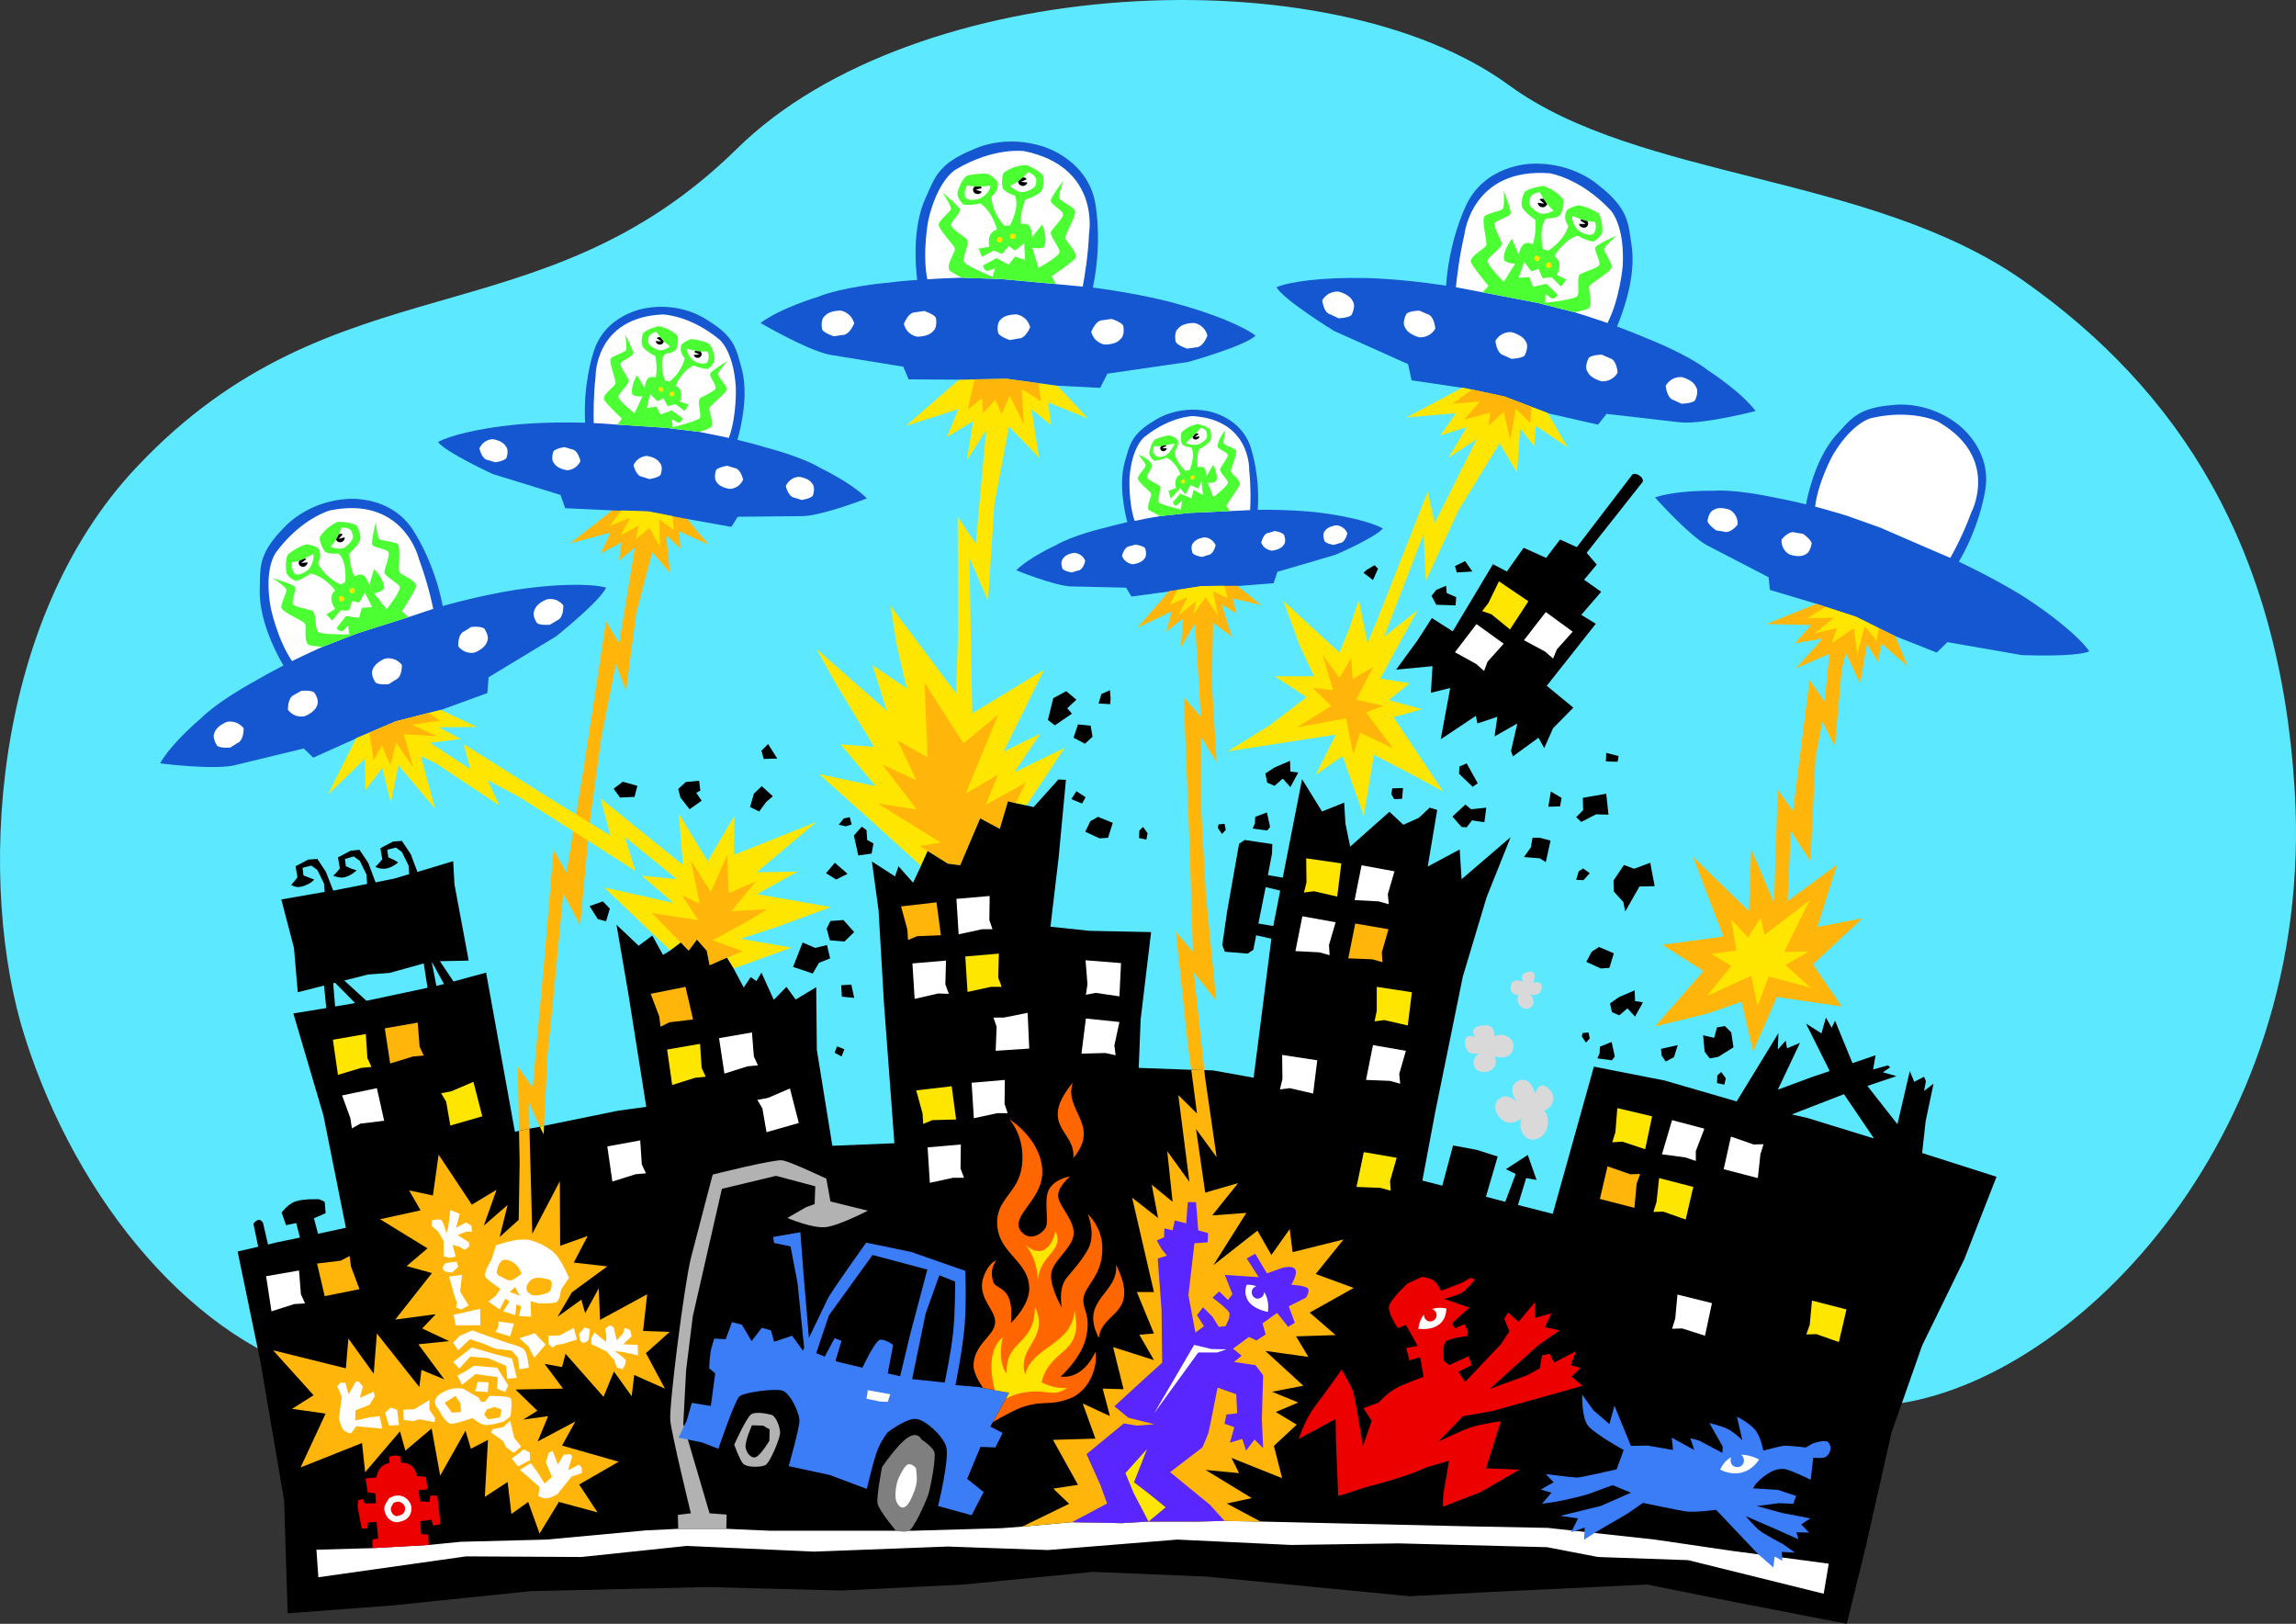 <svg xmlns="http://www.w3.org/2000/svg" width="725.395" height="512.935"><rect width="100%" height="100%" fill="#333333" stroke="none"/><path fill="#5ce9ff" d="M232.874 46.935c-62.329 61.317-126.887 34.149-189.5 100.399-46.582 49.117-50.63 132.926-35.5 180.3 16.515 51.899 53.742 96.942 96.597 107.5 84.418 20.852 320.54 22.317 490.403 8.801 57.93-4.652 137.007-83.23 130.097-194.5-4.754-77.027-36.683-126.242-85.597-160.703-48.079-33.851-121.54-31.765-162.602-61.797-56.578-41.359-187.59-35.39-243.898 20"/><path fill="#ffb50a" d="m204.874 161.533 12.097 2.3 6.903 8.2-9.301-4.2.398 5.4-4.5-4.098 1.203 11.8-5.601-6.5-5 18.899-3.301 24.898-3.2-8.398-4.6 23.3-3.5 25.399-3.2 33.8-5.3-10.1-3.098 32.402-1.903 18.597-1.097 22.403-1.301.3-3.5-7.601.199 8.199-3.3.7-.4-20.4 4.7 6.802 3.602-39.5 3-35.7 4.097 7.2 5.301-32.2 7.2-47.3 4.1 7.199 5-30.301-5 4 .802-5.7-6.602 3.5 3.102-6.6-12.801 3.402 8.101-6.301 5.297-4.2 11.403.399"/><path fill="#ffe600" d="m317.971 119.635 16.102 2.199 9.601 10.3-12.5-5 .899 7.2-6.2-5.102 2.399 15.301-9.5-9.8-4.598 24.402-2 30.699-5.902-13.602.902 49.102 22.7-13.801-12.801 25.902 11.601-5.703-8.203 12.203 15.903-7.703-12.102 18.203-3.398-.703-2.403-.597-2.597 8.699-6.2-3.301-6.3 14.8-3.903-.5-6.398-4-2.102 4.7-16.097-14.598-16.102-14.402 17.902 3.8-11.101-13.198 10.601.8-11.402-18.8-6.898-12.2 22.3 19.598-4.5-14.398 10.797 7.3-3.199-13.902-1.898-12.098 20.699 27.598.601-18.5-.101-37.3 5.699 8.5 3.3-35.9-6.1 9.602 2-12.402-8.298 5 3.598-8.8-16.598 5.3 16.797-14.598 15-.3"/><path fill="#1457d1" d="M289.772 88.435c-.535-4.613-1.547-16.863 2.7-26 2.874-6.297 3.898-10.785 15.202-15.3 0 0 9.797-4.98 22.297-.7 0 0 14.63 4.348 16.301 19.297 0 0 1.922 11.375-1 25.102 14.93 1.96 24.602 4.601 24.602 4.601 13.722 3.578 23.382 7.914 26.8 10.598-3.554 3.379-21.3 8.3-21.3 8.3l-25.5 3.7-2.301 4.5-13.5-.7-16.102-2.198-15 .3-15.898-.101-1.7-4-23.402-3.801c-7.226-1.559-21.699-10-21.699-10 6.36-4.758 18-8.2 18-8.2 7.781-3.175 21-4.398 21-4.398 3.402-.437 7.016-.785 10.5-1"/><path fill="#fff" d="m342.073 90.533-8.5-.8-17.399-1.598-12.3-.403c-3.012.078-6.832.211-10.903.5-1.652-8.414.301-18.597.301-18.597 2.977-13.012 8.7-16.102 8.7-16.102 12.081-7.152 21.6-5.8 21.6-5.8 24.231 4.972 20.5 26 20.5 26-.284 6.937-1.366 13.433-2 16.8"/><path fill="#4bff33" d="m333.573 89.732-1.301-2.5s7.41-4.93 7.602-5.898c.359-2.16-3.391-5.188-3.301-6.301.047-1.258 3.398-6.742 3.101-8.3-.191-1.29-4.683-3.22-5-4.098-.328-1.012 1.297-5.602 1.297-5.602s-3.832 4.988-4 6.3c-.18 1.048 3.703 3.157 3.903 4.302.187 1.343-3.844 4.902-3.903 5.8-.074 1.477 2.797 4.786 2.801 6.098.086 1.395-6.7 5.102-6.7 5.102l-1.898-6.403c2.82.61 3.7-.297 3.7-.297 1.273-2.722-.602-7-.602-7l-3.398 4.2c.132-1.875-.149-3.356-.903-4-.844-.7-2.5-.403-2.5-.403-.148-3.636 1.403-7.597 1.403-7.597 2.062-.715 3.656-1.5 4.8-2.403 1.551-1.52.899-5.199.899-5.199-1.363-1.844-5.2-3.398-5.2-3.398-4.636.117-7.3 2.5-7.3 2.5-.903 2.316-.301 4.699-.301 4.699.402 1.398 3.902 2.5 3.902 2.5 1.618 3.668-1.601 9.398-1.601 9.398l-1.801.102c-4.324-5.047-4-9.301-4-9.301s2.2-1.387 2-4.098c-.105-1.27-3.098-3-3.098-3-3.207-.379-6.703.598-6.703.598-1.875 1.145-3 5.402-3 5.402.028 2.028 1.903 3.7 1.903 3.7 2.789.355 5.3-.403 5.3-.403 4.086 2.781 5.297 8.301 5.297 8.301-3.527.934-2.398 5.402-2.398 5.402l-3.399.598 1.098 2.602 3.7-2 2.6 1.097 2.102-2.5 2 1.403 2.899-2.301.3 5.3-3.199-1.101-2 2.602-3.8-2.102-4.301 2.3c.082 1.466 1.398 1.802 1.398 1.802l2.403-.903-.801 2.703c-2.168-.898-8.91-3.793-9.102-4.902-.332-1.332 1.66-5.152 1.203-6.598-.25-.84-5.043-3.468-5.203-4.8-.07-1.172 3.203-4.036 2.801-5-.512-1.262-5.5-5.301-5.5-5.301s2.742 4.11 2.7 5.101c-.13.985-4.036 3.797-3.9 5.098.079 1.574 4.684 6.223 5.102 7.402.29 1.106-2.629 4.832-1.8 6.797.246.461 2.093 1.516 4 2.5l12.3.403 17.399 1.597"/><path fill="#ffe600" d="M320.772 74.033c-.328-.305-1.398-.098-1.398-.098-.422.285-.2 1.098-.2 1.098.34.754 1.2.402 1.2.402.964-.523.398-1.402.398-1.402m-5.199.801c-.496.09-.7 1.101-.7 1.101 0 .442.899.7.899.7.863-.012.902-.903.902-.903-.054-1.008-1.101-.898-1.101-.898"/><path fill="#fff" d="M266.073 105.834c2.363.09 3.8-3.7 3.8-3.7-1.023-3.574-4.199-4-4.199-4s-3.554-.18-5.101 1.7c-1.547 1.222-.801 4.3-.801 4.3.672 1.157 3.7 2.098 3.7 2.098l2.6-.398m111.7 3.898c2.348.086 3.7-3.699 3.7-3.699-.938-3.578-4.098-4-4.098-4s-3.57-.18-5.102 1.7c-1.566 1.218-.8 4.3-.8 4.3.655 1.156 3.6 2.102 3.6 2.102l2.7-.403m-29.301-8.597c-2.316-.098-3.699 3.699-3.699 3.699.969 3.566 4.2 4 4.2 4s3.5.168 5-1.7c1.593-1.23.902-4.3.902-4.3-.727-1.164-3.7-2.102-3.7-2.102l-2.703.403m-26.797 5.8c2.36.157 3.797-3.601 3.797-3.601-1.023-3.606-4.199-4-4.199-4s-3.555-.207-5.098 1.601c-1.55 1.29-.8 4.297-.8 4.297.668 1.227 3.699 2.203 3.699 2.203l2.601-.5m-32.402-8.3c-2.34-.11-3.7 3.699-3.7 3.699.946 3.554 4.102 4 4.102 4s3.575.156 5.098-1.7c1.574-1.246.902-4.3.902-4.3-.746-1.18-3.703-2.102-3.703-2.102l-2.699.403m20.602-39.7 3-.3c.03.14.043.242 0 .3-.051.95-1.317 2.786-3.102 3.7 0 0-2.785 1.12-4.5 0-.645-.477-.566-1.813-.3-2.903 0 0 .116-.574.6-1.199l2.4.402h1.902m15-4.601c.898.355 2.136 1.062 2.5 2.199 0 0 .144 2.102-.602 2.602 0 0-1.246 1.171-3.8 1.597 0 0-2.028-.113-3.798-2l2.5-1.398 1.5-1.301 1.7-1.7"/><path d="M307.471 59.635a1.3 1.3 0 0 0 1 1.597c.746.223 1.469-.12 1.703-.699l-1.902-.598 1.902-.5a1.12 1.12 0 0 0-.3-.5h-1.903a1.3 1.3 0 0 0-.5.7m14.203-2.301c.008.687.586 1.316 1.399 1.398.691.04 1.344-.414 1.5-1.097l-2-.2 1.8-.8c-.246-.372-.628-.598-1.199-.602l-1.5 1.3"/><path fill="#1457d1" d="M570.573 159.334c.844-4.2 3.469-15.32 9.8-22.2 4.399-4.722 6.59-8.398 17.899-9.199 0 0 10.078-1.527 19.902 5.797 0 0 11.688 8.106 8.899 21.801 0 0-1.594 10.613-8.2 21.902 12.72 6.036 20.598 11.098 20.598 11.098 11.024 7.156 18.317 13.77 20.602 17.2-4.145 1.894-21.301 1.202-21.301 1.202l-23.5-4.101-3.398 3.3-13.102-5.199-12.398-6.101-12.5-4.102-14.7-4.398-.402-4-19.5-10.102c-6.012-3.449-16.398-15.097-16.398-15.097 7.003-2.352 18.3-2.102 18.3-2.102 7.782-.52 19.797 2.2 19.797 2.2a174.88 174.88 0 0 1 9.602 2.1"/><path fill="#fff" d="m616.174 176.232-7.203-3.097-15-6.5-10.699-3.801a329.241 329.241 0 0 0-9.8-2.801c.937-7.84 5.6-16.3 5.6-16.3 6.356-10.634 12.302-11.7 12.302-11.7 12.742-2.871 20.8 1.102 20.8 1.102 19.97 11.32 10.598 28.8 10.598 28.8-2.21 6.094-5.035 11.528-6.598 14.297m-71.5-8.297c2 .758 4.297-2.203 4.297-2.203.188-3.43-2.5-4.699-2.5-4.699s-3.094-1.195-5 0c-1.719.656-2 3.602-2 3.602.32 1.203 2.703 2.898 2.703 2.898l2.5.402m22.5.297c-2.015-.761-4.3 2.203-4.3 2.203-.2 3.426 2.5 4.7 2.5 4.7s3.082 1.195 5 0c1.707-.657 2-3.602 2-3.602-.329-1.207-2.7-2.898-2.7-2.898l-2.5-.403"/><path fill="#1457d1" d="M510.874 103.135c1.78-4.23 6.128-15.727 4.597-25.7-1.062-6.824-.808-11.418-10.398-18.902 0 0-8.086-7.457-21.301-6.8 0 0-15.238.163-21 14.1 0 0-4.945 10.372-5.898 24.4-14.918-2.259-25-2.4-25-2.4-14.122-.327-24.602 1.18-28.602 2.9 2.457 4.148 18.2 13.8 18.2 13.8l23.402 10.5 1.097 5.102 16.203 2.398 13.2 2.8 13.597 5.2 15.903 3.602 2.699-3.403 23.5 2.703c7.402.586 23.601-3.601 23.601-3.601-4.765-6.266-15-12.801-15-12.801-6.617-5.176-19-10-19-10-3.132-1.348-6.515-2.676-9.8-3.898"/><path fill="#fff" d="m459.971 90.732 8.403 1.602 17.199 3.3 11.898 3c2.91.899 6.543 2.079 10.403 3.399 3.882-7.555 4.8-17.898 4.8-17.898.735-13.305-3.902-17.801-3.902-17.801-9.66-10.254-19.2-11.602-19.2-11.602-24.652-1.87-26.898 19.301-26.898 19.301-1.597 6.813-2.347 13.352-2.703 16.7"/><path fill="#4bff33" d="m468.374 92.334 1.898-2s-5.695-6.79-5.598-7.801c.235-2.148 4.672-4.023 4.899-5.098.297-1.242-1.414-7.441-.7-8.902.54-1.137 5.387-1.754 5.899-2.598.629-.793.3-5.703.3-5.703s2.345 5.899 2.2 7.203c-.172 1.059-4.488 2.016-5 3.098-.547 1.203 2.352 5.734 2.2 6.602-.376 1.449-4.048 3.84-4.5 5.097-.38 1.32 5.1 6.801 5.1 6.801l3.602-5.7c-2.87-.175-3.5-1.198-3.5-1.198-.441-3.055 2.5-6.7 2.5-6.7l2.098 5.098c.441-1.914 1.121-3.258 2-3.598 1.027-.511 2.5.2 2.5.2 1.184-3.426.8-7.7.8-7.7-1.804-1.214-3.116-2.406-4-3.601-1.046-1.88.602-5.2.602-5.2 1.813-1.43 5.899-1.902 5.899-1.902 4.457 1.422 6.398 4.403 6.398 4.403.196 2.52-1 4.699-1 4.699-.812 1.18-4.5 1.199-4.5 1.199-2.547 3.152-1 9.602-1 9.602l1.602.597c5.617-3.715 6.398-7.898 6.398-7.898s-1.656-1.934-.699-4.5c.437-1.176 3.8-2 3.8-2 3.177.508 6.302 2.398 6.302 2.398 1.453 1.625 1.398 6 1.398 6-.617 1.965-2.898 3.102-2.898 3.102-2.762-.469-4.903-1.899-4.903-1.899-4.762 1.559-7.398 6.5-7.398 6.5 3.086 1.895.8 5.899.8 5.899l3 1.5-1.699 2.199-3-3-2.8.402-1.301-3-2.301.797-2.2-3-1.8 5 3.402-.199 1.2 3.102 4.199-1 3.5 3.398c-.418 1.387-1.801 1.3-1.801 1.3l-2-1.5-.098 2.802c2.418-.23 9.7-1.157 10.2-2.2.675-1.156-.188-5.379.597-6.601.528-.778 5.86-1.985 6.301-3.2.469-1.128-1.89-4.78-1.2-5.601.802-1.07 6.7-3.598 6.7-3.598s-3.758 3.215-4 4.2c-.137.96 2.844 4.742 2.402 5.898-.558 1.547-6.265 4.746-7 5.8-.574.946 1.203 5.333-.203 7-.293.368-2.36.872-4.5 1.302l-11.898-3-17.2-3.301"/><path fill="#ffe600" d="M485.073 80.834c.36-.23 1.3.3 1.3.3.36.352-.101 1.098-.101 1.098-.512.606-1.2 0-1.2 0-.823-.738 0-1.398 0-1.398m4.802 2.101c.39.293.3 1.297.3 1.297-.113.45-1.101.403-1.101.403-.778-.204-.602-1.102-.602-1.102.363-.922 1.403-.598 1.403-.598"/><path fill="#fff" d="M528.874 126.435c-2.309-.562-2.602-4.601-2.602-4.601 1.922-3.153 5.102-2.7 5.102-2.7s3.457.825 4.398 3c1.18 1.653-.3 4.399-.3 4.399-1.048.934-4.2 1-4.2 1l-2.398-1.098m-108.5-27.101c-2.254-.485-2.602-4.5-2.602-4.5 1.977-3.176 5.2-2.7 5.2-2.7s3.413.801 4.402 3c1.132 1.633-.403 4.399-.403 4.399-.992.91-4.097 1-4.097 1l-2.5-1.2m30.597-.101c2.219.535 2.5 4.602 2.5 4.602-1.91 3.125-5.097 2.699-5.097 2.699s-3.45-.852-4.403-3c-1.168-1.684.403-4.398.403-4.398.957-.961 4.097-1 4.097-1l2.5 1.097m24.102 13c-2.281-.55-2.602-4.597-2.602-4.597 1.95-3.149 5.102-2.7 5.102-2.7s3.484.832 4.5 3c1.105 1.66-.399 4.399-.399 4.399-1.023.941-4.203 1-4.203 1l-2.398-1.102m33.5.903c2.246.53 2.5 4.597 2.5 4.597-1.883 3.125-5.102 2.703-5.102 2.703s-3.418-.855-4.398-3c-1.14-1.683.398-4.402.398-4.402.989-.96 4.102-1 4.102-1l2.5 1.102m-8.899-43.801-2.8-1.102a.37.37 0 0 0-.102.301c-.195.867.512 2.977 2 4.3 0 0 2.348 1.891 4.3 1.2.755-.191 1.048-1.5 1.102-2.598 0 0 .036-.605-.3-1.3l-2.403-.301-1.797-.5m-13.203-8.602c-.918.106-2.297.442-2.898 1.5 0 0-.781 1.914-.2 2.602 0 0 .872 1.469 3.2 2.601 0 0 1.992.43 4.199-.902l-2-2.098-1.098-1.601-1.203-2.102"/><path d="M501.772 70.635c.004.726-.64 1.316-1.398 1.3-.766-.035-1.364-.562-1.5-1.203h2.097l-1.699-1.097a.79.79 0 0 1 .402-.301l1.797.5c.207.199.305.476.301.8m-13-6.199a1.415 1.415 0 0 1-1.7 1c-.714-.12-1.21-.738-1.198-1.402l2 .3-1.5-1.3c.332-.23.761-.344 1.3-.2l1.098 1.602"/><path fill="#1457d1" d="M356.174 164.935c-.855-3.277-2.87-12.207-.703-19.402 1.485-4.926 1.774-8.34 9.602-12.898 0 0 6.754-4.63 16.398-2.801 0 0 11.258 1.726 14 12.601 0 0 2.64 8.168 1.903 18.598 11.222-.105 18.699.8 18.699.8 10.426 1.255 17.996 3.454 20.8 5.102-2.273 2.84-14.902 8.297-14.902 8.297l-18.398 5.403-1.2 3.597-11.5.903-11.199.097-10.3 1.602-11.903 1.601-1.699-2.8-17.598-.403c-5.53-.347-17.101-5.097-17.101-5.097 4.219-4.145 12.5-7.903 12.5-7.903 5.36-3.133 15-5.398 15-5.398 2.441-.68 5.074-1.309 7.601-1.899"/><path fill="#fff" d="m394.971 161.135-6.297.3-13 .598-9.101 1c-2.262.363-5.067.855-8.102 1.5-2.031-6.047-1.597-13.8-1.597-13.8.796-9.86 4.699-12.7 4.699-12.7 8.168-6.559 15.3-6.598 15.3-6.598 18.419 1.211 17.801 17.098 17.801 17.098.559 5.152.434 10.055.297 12.602m-54.398 19.097c1.699-.125 2.3-3.097 2.3-3.097-1.058-2.5-3.5-2.5-3.5-2.5s-2.585.253-3.5 1.8c-1.046 1.059-.199 3.2-.199 3.2.637.836 2.899 1.199 2.899 1.199l2-.602m82.801-8.699c1.68-.113 2.3-3.098 2.3-3.098-1.078-2.488-3.5-2.5-3.5-2.5s-2.605.266-3.601 1.797c-.965 1.074-.102 3.203-.102 3.203.621.844 2.903 1.2 2.903 1.2l2-.602m-22.602-3.199c-1.68.125-2.3 3.101-2.3 3.101 1.077 2.496 3.5 2.5 3.5 2.5s2.605-.254 3.6-1.8c.966-1.063.102-3.2.102-3.2-.62-.836-2.902-1.203-2.902-1.203l-2 .602m-19.098 7c1.727-.121 2.399-3.102 2.399-3.102-1.13-2.492-3.5-2.5-3.5-2.5s-2.656.262-3.602 1.801c-1.015 1.066-.199 3.2-.199 3.2.668.843 3 1.202 3 1.202l1.902-.601m-24.8-2.801c-1.727.203-2.403 3.102-2.403 3.102 1.133 2.578 3.5 2.597 3.5 2.597s2.66-.277 3.602-1.797c1.02-1.082.199-3.3.199-3.3-.664-.758-3-1.102-3-1.102l-1.898.5"/><path fill="#4bff33" d="m388.573 161.435-1.2-1.703s4.29-5.996 4.301-6.797c.168-1.535-2.773-3.234-2.8-4.101-.043-.871 2.015-5.281 1.699-6.399-.238-.882-3.645-1.691-3.899-2.3-.351-.672.5-4.2.5-4.2s-2.25 2.254-2.5 5.098c-.039.762 2.961 1.777 3.2 2.602.218.93-2.47 4.035-2.403 4.699.004 1.07 2.328 3.09 2.5 4.101.082.938-4.597 4.598-4.597 4.598l-1.801-4.5c2.062.098 2.699-.598 2.699-.598.68-2.214-1-5.101-1-5.101l-2.098 3.601c-.105-1.457-.414-2.488-1-2.8-.672-.454-1.8 0-1.8 0-.418-2.637.398-5.7.398-5.7 1.484-.797 2.59-1.574 3.402-2.402.98-1.281.2-3.8.2-3.8-1.075-1.216-4-1.798-4-1.798-3.344.653-5.102 2.7-5.102 2.7-.512 1.824.102 3.5.102 3.5.382.93 3 1.199 3 1.199 1.445 2.515-.5 7.101-.5 7.101l-1.301.297c-3.504-3.09-3.5-6.199-3.5-6.199s1.441-1.305 1.101-3.3c-.164-.848-2.5-1.7-2.5-1.7-2.324.137-4.8 1.3-4.8 1.3-1.286 1.075-1.801 4.302-1.801 4.302.156 1.468 1.601 2.398 1.601 2.398 2.09-.07 3.797-1 3.797-1 3.242 1.531 4.5 5.3 4.5 5.3-2.488 1.204-1.398 4.302-1.398 4.302l-2.399.898.7 2.5 3-3.3 1.699 2 1.5-3 2.5 1.1 1-2.398.5 4.5-3-1.703-.602 2.703-3.597-1.5-2.301 2.7c.164 1.078 1.101 1.097 1.101 1.097l1.797-1.597-.398 2.8c-1.703-.425-6.817-1.636-7.102-2.402-.265-.934.918-3.965.5-4.898-.258-.625-3.933-1.903-4.097-2.903-.18-.785 1.984-3.277 1.597-3.898-1.02-2.113-4.297-3.2-4.297-3.2s2.25 2.665 2.297 3.399c-.035.719-2.683 3.27-2.5 4.2.18 1.124 3.856 3.886 4.203 4.702.328.746-1.53 3.828-.8 5.098.113.164 1.613.832 3.597 2l9.102-1 13-.598"/><path fill="#fff" d="m377.772 136.935 1.5-1.8c.656.078 1.586.468 1.902 1.199 0 0 .453 1.785-.101 2.3 0 0-.77 1.036-2.602 1.801 0 0-2.336.422-3.797-.601l2.098-1.801 1-1.098m-10.898 4 1.398-.3 2.902-.5c-.02.035-1.191 2.464-2.402 3.398 0 0-1.836 1.227-3.2.7-.515-.247-1.34-1.044-1.3-1.9 0 0 .05-.87.402-1.398h2.2"/><path d="m377.772 136.935-1 1.098a.944.944 0 0 0 1.102.8c.57-.054 1-.48 1.097-1l-1.5.2 1.203-.898c-.21-.204-.511-.305-.902-.2m-9.5 3.7-1.398.3c-.141.11-.243.305-.301.5-.055.57.351 1.032.898 1.098.57-.027 1.067-.387 1.203-.898l-1.5-.102 1.399-.7c-.09-.066-.203-.163-.301-.198"/><path fill="#ffe600" d="M373.573 151.435s.765-.164.898.598c0 0 .012.61-.597.7 0 0-.692-.036-.7-.4 0 0 .055-.714.399-.898m3.699-1.203s.516.555-.098 1.102c0 0-.652.328-1-.102 0 0-.175-.633.098-.898 0 0 .781-.285 1-.102"/><path fill="#1457d1" d="M89.573 210.232c-2.281-3.847-7.824-14.386-7.5-24.097.18-6.743-.61-11.13 7.699-19.5 0 0 6.906-8.075 19.7-9 0 0 14.66-1.645 21.8 11.097 0 0 6.031 9.367 8.602 22.703 14.078-3.894 23.699-5.203 23.699-5.203 13.586-1.996 23.84-1.781 27.898-.597-1.879 4.27-15.797 15.398-15.797 15.398l-21.3 12.902-.403 5-14.797 5.399-14.101 3.601-12.5 5.297-13.602 6.102-3-2.899-22.297 5.399c-7.039 1.351-23.101-.7-23.101-.7 3.832-6.648 12.898-14.199 12.898-14.199 5.742-5.691 17.102-11.8 17.102-11.8a176.123 176.123 0 0 1 9-4.903"/><path fill="#fff" d="m136.874 192.334-7.801 2.601-16.102 5.098-11.097 4.3a304.46 304.46 0 0 0-9.602 4.5c-4.64-6.812-6.7-16.698-6.7-16.698-2.335-12.653 1.602-17.602 1.602-17.602 8.055-10.914 17.098-13.3 17.098-13.3 23.441-4.743 28.102 15.402 28.102 15.402 2.351 6.304 3.851 12.503 4.5 15.699"/><path fill="#4bff33" d="m129.073 194.935-2.102-1.8s4.711-7.188 4.5-8.2c-.48-1.984-4.969-3.265-5.297-4.3-.453-1.13.461-7.29-.402-8.602-.648-1.039-5.387-1.059-6-1.8-.676-.7-1-5.4-1-5.4s-1.496 5.888-1.2 7.2c.29.922 4.552 1.332 5.102 2.3.739 1.106-1.507 5.805-1.203 6.602.473 1.368 4.285 3.23 4.801 4.399.59 1.215-4.098 7.101-4.098 7.101l-4-5c2.672-.53 3.2-1.601 3.2-1.601.02-2.98-3.2-6.102-3.2-6.102l-1.5 5.102c-.605-1.778-1.418-2.988-2.3-3.301-1.047-.281-2.403.602-2.403.602-1.523-3.18-1.597-7.301-1.597-7.301 1.527-1.41 2.648-2.715 3.3-4 .836-1.895-1.101-4.899-1.101-4.899-1.953-1.156-5.899-1.101-5.899-1.101-4.152 1.867-5.703 5-5.703 5 .149 2.406 1.602 4.3 1.602 4.3.875 1.098 4.398.7 4.398.7 2.848 2.715 2.102 9.101 2.102 9.101l-1.5.7c-5.785-2.856-7.102-6.801-7.102-6.801s1.43-2.035.203-4.399c-.554-1.07-3.902-1.5-3.902-1.5-2.977.895-5.7 3.098-5.7 3.098-1.26 1.719-.6 5.902-.6 5.902.738 1.832 3 2.598 3 2.598 2.663-.719 4.6-2.398 4.6-2.398 4.712.988 7.802 5.398 7.802 5.398-2.707 2.215 0 5.8 0 5.8l-2.801 1.802 1.898 1.898 2.602-3.2h2.699l1-3 2.2.5 1.8-3.1 2.3 4.5-3.3.3-.8 3.102-4.2-.5-2.898 3.699c.57 1.265 1.898 1 1.898 1l1.7-1.7.402 2.801c-2.293-.02-9.399-.05-10-.902-.793-1.125-.461-5.285-1.403-6.398-.554-.657-5.824-1.184-6.398-2.301-.578-1.031 1.254-4.82.5-5.5-.903-.961-6.899-2.7-6.899-2.7s4.02 2.653 4.297 3.598c.317.88-2.101 4.867-1.5 5.903.684 1.445 6.547 3.847 7.301 4.8.742.813-.445 5.243 1.102 6.7.328.296 2.37.539 4.5.699l11.097-4.301 16.102-5.098"/><path fill="#ffe600" d="M111.674 185.732c-.386-.152-1.203.5-1.203.5-.328.348.203 1 .203 1 .563.535 1.2-.097 1.2-.097.656-.836-.2-1.403-.2-1.403m-4.402 2.703c-.316.239-.2 1.2-.2 1.2.25.414 1.2.3 1.2.3.715-.336.402-1.101.402-1.101-.418-.922-1.402-.399-1.402-.399"/><path fill="#fff" d="M74.971 234.732c2.149-.785 2-4.699 2-4.699-2.27-2.805-5.297-2-5.297-2s-3.203 1.203-3.902 3.402c-.887 1.735.902 4.2.902 4.2 1.078.773 4.098.5 4.098.5l2.2-1.403m101.101-38.797c2.078-.75 1.898-4.703 1.898-4.703-2.238-2.77-5.199-1.898-5.199-1.898s-3.266 1.14-3.898 3.398c-.954 1.672.8 4.102.8 4.102 1.114.808 4.098.5 4.098.5l2.3-1.399m-29.398 3.5c-2.12.766-1.902 4.7-1.902 4.7 2.195 2.789 5.2 2 5.2 2s3.226-1.223 3.902-3.403c.91-1.754-.903-4.199-.903-4.199-1.054-.793-4.097-.5-4.097-.5l-2.2 1.402m-21.703 15.297c2.153-.77 2-4.699 2-4.699-2.265-2.789-5.297-2-5.297-2s-3.199 1.219-3.902 3.402c-.883 1.75.902 4.2.902 4.2 1.082.789 4.098.5 4.098.5l2.2-1.403m-32.098 4.801c-2.067.824-1.903 4.7-1.903 4.7 2.254 2.847 5.301 2 5.301 2s3.18-1.165 3.902-3.4c.864-1.698-.902-4.1-.902-4.1-1.102-.837-4.098-.5-4.098-.5l-2.3 1.3m3.3-43.098 2.7-1.402c.027.066.078.156.097.2.278.89-.156 3.003-1.398 4.5 0 0-2.059 2.046-4 1.702-.766-.187-1.203-1.406-1.399-2.5 0 0-.093-.535.098-1.3l2.3-.5 1.602-.7m11.7-9.8c.953-.04 2.32.12 3.097 1 0 0 .906 1.812.403 2.597 0 0-.637 1.461-2.801 2.903 0 0-1.805.57-4.102-.403l1.703-2.297.899-1.703.8-2.097"/><path d="M94.374 177.935c.109.688.796 1.18 1.597 1.098.656-.148 1.172-.727 1.203-1.398l-2 .199 1.598-1.2c-.184-.085-.363-.183-.598-.199l-1.601.7c-.153.199-.215.476-.2.8m11.801-7.5a1.38 1.38 0 0 0 1.7.797c.71-.242 1.117-.89 1-1.5l-1.903.5 1.301-1.398c-.316-.219-.742-.274-1.2-.102l-.898 1.703"/><path fill="#1457d1" d="M232.971 138.935c1.113-3.836 3.656-14.257 1.301-22.703-1.684-5.824-1.953-9.832-11.098-15.297 0 0-7.757-5.59-19.101-3.601 0 0-13.223 1.75-16.7 14.398 0 0-3.21 9.547-2.5 21.801-13.203-.371-21.902.602-21.902.602-12.32 1.195-21.238 3.617-24.597 5.5 2.648 3.363 17.3 10.097 17.3 10.097l21.399 6.602 1.5 4.199 15 .7 11.398.402 12.102 2.3 14 2.5 2-3.203 20.699-.199c6.422-.273 20.102-5.598 20.102-5.598-4.887-4.941-14.5-9.5-14.5-9.5-6.235-3.789-17.5-6.601-17.5-6.601-2.836-.883-5.907-1.676-8.903-2.399"/><path fill="#fff" d="m187.573 133.635 7.5.5 15.199 1 10.7 1.3c2.546.516 5.82 1.149 9.3 1.899 2.563-6.973 2.2-16 2.2-16-.727-11.633-5.2-15.102-5.2-15.102-9.484-7.781-17.898-7.898-17.898-7.898-21.547.969-21.2 19.601-21.2 19.601-.699 6.012-.652 11.758-.601 14.7"/><path fill="#4bff33" d="m195.073 134.135 1.398-1.903s-5.676-5.316-5.699-6.199c-.027-1.89 3.621-3.988 3.7-5 .128-1.05-2.016-6.234-1.598-7.598.386-1.023 4.527-2.074 4.898-2.8.441-.813-.3-5-.3-5s2.593 4.832 2.6 6c-.03.91-3.667 2.199-4 3.199-.34 1.094 2.65 4.707 2.602 5.5-.16 1.27-3.086 3.73-3.3 4.898-.235 1.156 5.097 5.301 5.097 5.301l2.5-5.3c-2.488.152-3.199-.7-3.199-.7-.652-2.566 1.5-6 1.5-6l2.402 4.102c.145-1.653.586-2.887 1.297-3.301.852-.528 2.203-.102 2.203-.102.66-3.058-.101-6.699-.101-6.699-1.719-.879-2.98-1.773-3.801-2.7-1.176-1.53-.098-4.6-.098-4.6 1.41-1.41 4.899-2.2 4.899-2.2 4.015.703 6 3.102 6 3.102.449 2.136-.399 4.097-.399 4.097-.531 1.16-3.703 1.602-3.703 1.602-1.89 2.972.102 8.398.102 8.398l1.5.301c4.457-3.777 4.699-7.5 4.699-7.5s-1.652-1.48-1.098-3.8c.254-1.071 3.098-2.098 3.098-2.098 2.785.054 5.7 1.398 5.7 1.398 1.429 1.215 1.8 5 1.8 5-.277 1.781-2.098 3-2.098 3-2.48-.105-4.5-1.098-4.5-1.098-3.945 1.836-5.703 6.399-5.703 6.399 2.875 1.312 1.301 5 1.301 5l2.8 1-1.3 2-2.898-2.2-2.403.7-1.398-2.5-1.899.898-2.3-2.297-1 4.5 3-.5 1.3 2.5 3.598-1.3 3.402 2.5c-.258 1.316-1.402 1.398-1.402 1.398l-2-1.098.3 2.5c2.028-.52 8.235-2.097 8.602-3 .418-1.129-.781-4.691-.203-5.902.344-.664 4.836-2.273 5.102-3.398.273-1.004-2.157-3.914-1.7-4.7.633-1.011 5.5-3.902 5.5-3.902s-2.94 3.258-3 4.102c-.062.882 2.926 3.84 2.7 4.898-.356 1.39-4.957 4.766-5.399 5.8-.48.84 1.528 4.45.5 6-.23.391-1.965 1.048-3.703 1.602l-10.699-1.3-15.2-1"/><path fill="#ffe600" d="M208.272 122.334c.281-.188 1.102.199 1.102.199.398.238.097 1 .097 1-.402.512-1.097.102-1.097.102-.754-.59-.102-1.301-.102-1.301m4.402 1.398c.34.176.399 1 .399 1-.078.453-.899.5-.899.5-.734-.074-.703-.797-.703-.797.242-.91 1.203-.703 1.203-.703"/><path fill="#fff" d="M251.073 157.232c-2.067-.258-2.801-3.699-2.801-3.699 1.379-2.96 4.2-2.898 4.2-2.898s3.07.336 4.1 2.097c1.216 1.332.2 3.903.2 3.903-.785.882-3.5 1.3-3.5 1.3l-2.2-.703m-96.898-11.898c-1.996-.219-2.703-3.7-2.703-3.7 1.352-2.917 4.203-2.902 4.203-2.902s3.035.383 4.098 2.203c1.184 1.27.2 3.797.2 3.797-.813.93-3.5 1.301-3.5 1.301l-2.298-.7m26.5-3.398c1.985.243 2.7 3.7 2.7 3.7-1.36 2.945-4.2 2.898-4.2 2.898s-3.047-.352-4.101-2.2c-1.192-1.245-.2-3.8-.2-3.8.81-.902 3.5-1.3 3.5-1.3l2.301.702m22.297 8.7c-2.058-.227-2.797-3.7-2.797-3.7 1.38-2.93 4.2-2.902 4.2-2.902s3.066.371 4.097 2.2c1.215 1.26.203 3.8.203 3.8-.785.918-3.5 1.3-3.5 1.3l-2.203-.698m29.102-2.801c1.992.246 2.699 3.699 2.699 3.699-1.352 2.945-4.2 2.902-4.2 2.902s-3.038-.355-4.1-2.101c-1.184-1.344-.2-3.899-.2-3.899.816-.902 3.5-1.3 3.5-1.3l2.3.699m-12.3-37-2.598-.602a.211.211 0 0 0-.101.203c-.063.82.777 2.575 2.199 3.598 0 0 2.242 1.352 3.902.602.59-.305.707-1.465.7-2.5 0 0-.098-.45-.403-1.102h-2.097l-1.602-.2m-12.398-5.999c-.825.18-1.985.62-2.403 1.601 0 0-.465 1.739.102 2.297 0 0 .922 1.156 3.101 1.903 0 0 1.735.148 3.5-1.2l-2-1.601-1.101-1.301-1.2-1.7"/><path d="M221.674 111.732a1.208 1.208 0 0 1-1.101 1.301c-.668.066-1.242-.328-1.399-.898l1.797-.2-1.597-.703c.058-.183.191-.308.398-.398l1.602.199c.125.227.238.457.3.7m-12-3.899c-.05.61-.636 1.07-1.3 1-.649-.028-1.145-.508-1.2-1.102l1.797.102-1.5-1a1.29 1.29 0 0 1 1.102-.301l1.101 1.3"/><path fill="#ffe600" d="m212.471 163.033-7.597-1.5-8.602-.3-3.7 4.902 6.602-2.602-3.101 5.602 5.699-3.102-.898 4.3 4.3-3.6 3.297 6-.097-8.598 4.5 3.3-.403-4.402"/><path fill="#ffb50a" d="m573.573 239.435-1.602 32.598-6.199-9.5-1 22.102 15.602-11.5-6.2 19.699 14.297-2.801-15.699 14.602 9.102 13.3-20.5-3-7.5 17.2-3.7-15.7-10.601 3.7-16.7 4.097 15.301-17.5-13-8.297 19.297-2.601-9.597-25.2 17.699 17.2.699-19.602 7.2 16.903 1.202-35.7 4.797 6.797 5.203-41.398 4.797 6.699 1.5-15-10.597 4.602 8.398-9.403-8.7 1.5 5.102-5.797-14.101-.3 15.8-6.403 12.5 4.102 12.399 6.101 3.902 9.5-8.203-7.101-1.199 5.699-3.398-5.5-2.2 12.402-4.5-9.703-1.3 5.5-2.2 24.102-3.902-7.899-2.2 11.5"/><path fill="#ffe600" d="m488.971 130.435 6.301 10.899-10-6.801-.598 6.402-4.402-5.703-1 14-5.5-9.199-13.098 21.402-10.203 22.098-.699-14.8-12.5 32.402 10.602-8.403-11.801 21.602 9.3 1.5-6.601 5.3 10.5 2.899-9 2.5 15.7 23.5-9-4.898-12.9-6.7-3.198 19.297-6.7-18.898-8.5 5.898 6.399-12.699-34.2 5.3 13.399-8.3 11.5-8.8-10-6.598h12.402l-4.5-9.602-5.203-14.2 17.703 16.302 3.098-7.5 3-9.102 2.8 13.602 3-7.2 16-40.601 2.2 9.898 13.3-26.5-8.898 5.801 5.7-9.598-8.301 2.598 4.898-7-15.597 1.3 17.699-9.398 13.199 2.797 13.7 5.203"/><path fill="#ffb50a" d="m376.374 337.935-1.102-8-3.8-35.601 5.402 6.3-1-32.699-1.903-47.8 5.403 6.3-1.801-29.5-4.5 7.5.699-9.101-5.3 4.199 1.702-6.398-10.902 5.199 10.102-11.602 10.3-1.597 11.2-.102 7.597 6.102-9-2.102 1.203 4.8-4.703-2.898 3.203 10.297-5.902-4.597-.398 19 1.5 25.097-4.801-7.699v23.8l1.398 25.602 3.301 33.7-7.098-8.903 3.297 30.801-4.097-.098m107.5-209.402-8.602-3.3-10.2-2.2-6.198 4.5 8.699-.7-5 5.7 8.3-2.2-.601 4.2 4.8-4.5 2.102 8.902 1.7-9.902 4.597 4.602.403-5.102"/><path fill="#ffe600" d="m386.772 185.033-7.098.102-7.703 1.199-2.297 4.601 5.5-2.3-2.8 5.699 5.5-4.399-.801 4.098 3.8-5.398 3.899 5.8-1.5-7.601 4.602 2.101-1.102-3.902"/><path fill="#ffb50a" d="m328.073 121.033-10.102-1.398-10.097.199-2.102 9.5 4.602-3.602.199 4.801 3.898-4.3 2 4.6 2.5-5.898 4.5 9.098-.699-11.2 6.102 3.9-.801-5.7m89.801 85.801 3.3 11.199-6.402-.7 5.8 5.7-10.8 6.7 15.5-2.798 2.3 11.297 2.102-6.797 10.399 4.899-8.5-11.301 5.5-2.098-8.602-1.902 5.403-10.398-6.5 3.898-.5-6.7-3.7 6.302-5.3-7.301m-97 46.898 3.199-6.5-12.7 7 4-9.597-10.3 6.097 10.3-25-11 9.102-12.3-19.2 1 23.598-9.5-5.297 6 12.598-10.801-5 10.902 14.2-12.3-1.9 19.8 12.302-6.5 1.097 2.399 1.602 6.398 4 3.903.5 6.3-14.801 6.2 3.3 2.597-8.698 2.403.597"/><path fill="#ffe600" d="m125.073 227.834 14.101-3.602 11.5 5.403-12.101.097 7 3.703-9.7 1.2 12.801 8.398-2.203-8 27.801 17.5 7.2 4.402 11.402 7-3.102-11.703 26 21-1.3-16.199 9.1 15 8.5-14.398-.198 12.398 26.097-10.398-18.898 15.898 12.898-.2-12.797 7.102 23.297 4.098-16.797 6.2-11.703 3.8 16.102 2.8-18.301 6.602-2.098-3.402-5.5 2.402-.902-4.601-3.098-3.5-2.601 3.5-2.5-2.602-3.301 2.5-20.898-19.898 21.898 4.898-10-8.597 11.102 1.097-16.5-13.398 3.398 10.8-20.2-12.902-16.198-10.297-10.301-5.5 3.699 8-20.2-13.402-4.6-2.2 4.5 16.602-11.598-13.703-2.403 11.801-2.699-10.898-5.3 6.898-.2-9.8-11.7 11.3 9-17.898 12.5-5.301"/><path fill="#ffb50a" d="m135.272 225.232-10.2 2.602-8.398 3.601 1.399 8.598 2.601-4.5 2.7 6.2 1.8-7.2 5.399 8-3-10.598 10.5.598-8-3.598 9-1.3-3.801-2.403m88.902 79.703 5.5-2.402 5-2.098-9.601-3.402 9.601-5.2 7.7-4.6-11.301.6 7.699-9.398-8.598 3.7-.402-12.102-5.2 11.7-6.3-9.9 2.8 13.7-5.698-2.8 5.3 8-14.703-2.298 9.102 9.297 2.5 2.602 2.601-3.5 3.098 3.5.902 4.601"/><path fill="#ffe600" d="m576.772 191.732-5.898 3.602 8.597-.2-6.199 4.899 7.102-1.598-1.7 4.797 7-4.797 1.098 8.098 2.402-8.7 3.7 4.602.699-4-7.2-3.601-9.601-3.102m-29.801 113.403-7.699 9.5 14-6.403 2 9.602 3.5-9.399 13.3 3.598-8-7.2 7.5-4.3-7.898.2 8-16.298-14.203 10.899-1.199-5.5-4 6.3-5.3-5.699 1.6 9.797-7.898 1.102 6.297 3.8"/><path d="m224.174 304.935 5.5-2.402 2.098 3.402 3.2 6 2.202-3.3 1.797 1.3 1.602-2.703 3.898 8.602 4-4.102 2.903 4 6.5-3.898.199 19.8 4.898 30.301 19.602-.8-3.301-44.403-1.7-29.199-2.1-15.398 7.3 4.699 1.102-3.2 4.597 5.2 2.5-5.301 2.102-4.7 6.398 4 3.903.5 6.3-14.8 6.2 3.3 2.597-8.698 2.403.597 3.398.703 2.3.5 7.802-8.703 2.398.102-2.3 24.5-2.598 21.898 12.3 1.301 19.5.402-3.3 27.598-.602 15.3 16.602.602 4.097.098 2.801.102 12.8 2.3 5.602-43.902-4.8-1.098-.903 4.598-1.797 1.2-7.203-.598-.797-2.102 1.5-10.5 3.797-21.5 1.801-1.2 8.7 1.302-.098 3-1.301 6.8 4.699.797 6.102-31.097 6.3 10.199 7-2.801.399 6.602 1.5 7.3 12.398-11 4.403 4.098 4.898-2.2 3.402-3.198 2.399.699-3 17.898 10.101-5.398.598 9.398 15.5-13.297-7.598 19-7.5 25-8.703 42.7-4.097 21.8 6.3 1.598 3.399-12.7 7.5 1.4 6.601 2.1-3.703 12.7 6.102 1.602 3.3-8.801-3.101-1.5 6.902-4.5 2.797 7.898-3.297-.597-2.601 8.5 11 2.8 13-46.5 22.398 4.399 22.703 6.601 13.2-21.601-.2 5.199 2.5-2.8.399 2.402 4.101-1.7-7 14.797 10.2-3.797 6.199-2.101-7.5-15 4.898 3.101 1.403-5 1.8 3.2 1.098-2.2 5.5 13.399 7.3-2.5-.8 4.5 4.7-1.301.702.602-2.3 1.597 4.3 1.203-9.203 3.098 9.5 12.102 3.903-16.801 1.398 3.398 3.102-1.597.597 1.398-.597 3.102 3-2.301-2.5 11.898-1.102 10 23.5 7.5-10.2 26.102-13.3 27.199-9.7 27.602-8.1 35.898-6 24.402-34.098-6.601-29-5.801-50.301 2.402-24.7 1.297-64.101-6.199-36-1.5-40.8 4-38.598 1.902-42.602-1.101-55.7 1.3-43.5 4.5-33.198 2.5-1.102-35.601-7.5-43.898-7.2-34.801 6.5-1.5-1.5-7.2s.262-.734 1.302-1.199c.96-.449 1.699.797 1.699.797l1.601 6.903 2.797-.7 7.301-1.5-1.2-4.601-3.198.699-1.403-4s1.883-2.617 4.301-3.5c2.465-.914 7.602-.7 7.602-.7l1.699.802.3 3.597-3.699 1.602 1.297 4.898 8.801-1.898-7.098-35.5-9.5-32.2 10.399-1.699-.7-7.101-8.3 2.101-1.2-14-4-15.3 13.7-2.403-.2-2.597-2.101-4.301-1.898-1.399-2.801.7.3 2.398 1.801.7 1.598.6s-1.05 1.454-3.898 2.2c-1.813.57-3.403-.5-3.403-.5l1-1.098 1-1.3-.597-3.5 4-2.102 2.898-.2 2.7 4.102 2.3 5.899 10.7-2.102-.2-3-2.098-4.297-1.902-1.402-2.8.8.3 2.302 1.8.8 1.602.5s-1.793 1.75-3.902 2.2c-1.469.336-3.5-.5-3.5-.5l1.102-1.102 1-1.2-.602-3.5 4-2.1 2.8-.298 2.802 4.2 2.199 5.898.101.2 5.899-1.2 4.699-1.398-.2-2.7-2.1-4.3-1.9-1.403-2.698.703.3 2.399 1.797.8 1.301.801s-1.54 1.426-3.598 1.899c-2.05.375-3.601-.5-3.601-.5l1.101-1.102 1.098-1.297-.598-3.5 4-2.101 2.797-.2 2.801 4.2 2.102 5.601 11.3-3.402.399 7.3 4.5 24.102-9.102.2 4.301 6.398 10.3-2.8 9.102 50.3 1.297-.3 3.301-.7 3.3-.598 1.302-.3 23.5-4.801 8.8-1.2-5.703-36-3.699-21.5 7 6.598 4.3-3.199 3.4 6.102 2.3-1.403 3.3-2.5 2.5 2.602 2.602-3.5 3.098 3.5.902 4.601m216.899-93.402 6.8-9.3 4.5-7 6.598 4.202 12.703-21.203 4.399 2.301 5.3-7.5 7.098 3.2 4.403-5.798 5.3 2.399 17.598-23s.828-.512 2.2.398c1.456 1 1 2 1 2l-17.7 22.403 3.2 3.699-4 4.8 5.402 3.801-6.301 7.297 4.601 2.801-15.5 19.602 8.399 6.898-6.399 6.5-2.8 6.3-1.801-3.3-8.102 5.902-.597-1.703 2-8.699-7.2 4.102.899-6.2-6.301 2.098-.5-2.398-11.098 7.398 3-16.2-6.101 1.5.5-8.398-11.5 1.098"/><path fill="#5ce9ff" d="m140.272 310.834-3.898-7.102 1.5 7.703zm-5.199 1.199-1.2-7.7-10.8 3-6.801.5-7.5 1.9 7 6.402 19.3-4.102m-22.898 4.801-6.3-6.399-.602.2.602 7.3 5.898-1 .402-.101m290.098-24.301 2.2-11.2-4.598-1.1-2.301 11.5 4.699.8m163.801 59.5 4.898 1.102 21.102 6.5-9.5-14-16.5 6.398"/><path fill="#ffe600" d="m482.874 189.935-5.801 8.899-5.899-4.801-2.902-1 2-2.598 3.3-6.8 9.302 6.3"/><path fill="#fff" d="m488.374 193.334 8.5 6.199-5 5.602-1.2 2.898-2.5-2.2-6.703-3.6 6.903-8.9"/><path fill="#ffe600" d="m583.374 413.635-2.403 10.3-7.097-2.5-3.2.098 1.098-3.098.7-7.601 10.902 2.8"/><path fill="#fff" d="m84.073 403.135 10.398-1.801.602 7.5 1.3 2.898-3.402.203-7.199 2.297-1.7-11.097"/><path fill="#ffb50a" d="m102.573 409.435-2.399-10.3 7.5-.903 2.797-1.5.403 3.301 2.699 7.2-11 2.202"/><path fill="#ffe600" d="m105.174 328.435 10.399-1.8.5 7.597 1.3 2.801-3.3.3-7.301 2.2-1.598-11.098"/><path fill="#ffb50a" d="m121.573 324.834 10.398-1.801.602 7.602 1.3 2.8-3.402.297-7.199 2.203-1.7-11.101"/><path fill="#fff" d="m119.073 343.732 2.3 10.301-7.5.902-2.699 1.5-.5-3.3-2.601-7.102 11-2.3"/><path fill="#ffe600" d="m152.374 352.635-10.102 2.898-1.3-7.5-1.598-2.7 3.199-.6 7-3 2.8 10.902m58.399-21.102 10.402-1.8.5 7.6 1.297 2.802-3.297.3-7.3 2.297-1.602-11.199"/><path fill="#fff" d="m227.174 327.935 10.399-1.8.601 7.597 1.297 2.801-3.297.3-7.3 2.302-1.7-11.2"/><path fill="#ffb50a" d="m216.573 311.732 2.398 10.301-7.5.902-2.797 1.399-.402-3.301-2.7-7.098 11-2.203"/><path fill="#fff" d="m252.374 354.732-10.2 2.903-1.3-7.5-1.602-2.7 3.3-.601 7-3 2.802 10.898m-60.5 7.403 10.398-1.903.5 7.602 1.3 2.8-3.3.301-7.3 2.297-1.598-11.097m96.398-57.801 10.602-.899-.2 7.5 1.098 3-3.398-.101-7.403 1.699-.699-11.2"/><path fill="#ffe600" d="m304.971 302.135 10.602-.903-.2 7.602 1.098 2.898h-3.398l-7.399 1.602-.703-11.2"/><path fill="#ffb50a" d="m295.874 285.033 1.398 10.402-7.5.297-2.898 1.203-.2-3.3-2-7.301 11.2-1.301"/><path fill="#fff" d="m325.174 331.232-10.601.703.3-7.601-1-2.899h3.301l7.5-1.5.5 11.297m-23-47.297 10.5-.902-.101 7.602 1 2.898h-3.301l-7.398 1.602-.7-11.2m-9.101 78.5 10.5-.902-.102 7.602 1.102 2.898h-3.399l-7.402 1.602-.7-11.2"/><path fill="#ffe600" d="m300.674 343.135 1.399 10.5-7.5.199-2.899 1.199-.203-3.3-2-7.298 11.203-1.3"/><path fill="#fff" d="m306.971 342.033 10.5-.898-.097 7.597 1 2.903h-3.301l-7.399 1.597-.703-11.199m36.102-20.301 10.601 1.102-1.601 7.398.398 3.102-3.199-.7-7.598.2 1.399-11.102m11.101-17.5-.5 10.5-7.5-1.097-3.101.597.5-3.297-.602-7.601 11.203.898m57.297-14.797 10.5 1.899-2.097 7.199.199 3.2-3.2-.9-7.601-.398 2.2-11"/><path fill="#ffb50a" d="m428.174 291.732 10.5 1.801-2.101 7.3.199 3.102-3.2-.902-7.6-.3 2.202-11"/><path fill="#ffe600" d="m423.772 272.732-1.3 10.5-7.298-1.699-3.203.402.801-3.203-.098-7.597 11.098 1.597"/><path fill="#fff" d="m430.174 273.334 10.399 1.898-2.102 7.203.301 3.2-3.2-.903-7.6-.398 2.202-11m3.598 56.801 10.402 1.8-2.101 7.297.3 3.102-3.199-.899-7.601-.3 2.199-11"/><path fill="#ffe600" d="m446.073 313.435-1.301 10.5-7.398-1.703-3.102.403.7-3.301v-7.602l11.1 1.703"/><path fill="#fff" d="m416.174 334.935-1.3 10.5-7.403-1.703-3.097.403.8-3.301-.101-7.602 11.101 1.703"/><path fill="#ffe600" d="m430.874 363.935 10.398 1.797-2.098 7.301.2 3.102-3.2-.903-7.601-.297 2.3-11"/><path fill="#ffb50a" d="m505.471 378.732 2.403-10.297 7.199 2.5 3.101-.101-1.101 3.101-.7 7.598-10.902-2.8"/><path fill="#ffe600" d="m534.971 374.935-2.398 10.297-7.102-2.5-3.097.102 1-3.2.8-7.5 10.797 2.801m-13-22.3-2.199 10.398-7.2-2.398-3.198.199 1-3.2.597-7.601 11 2.602"/><path fill="#fff" d="m528.272 353.834 10.2 2.699-2.7 7.102v3.097l-3.2-1.097-7.5-1 3.2-10.801m12.602 57.801-2.2 10.3-7.203-2.3-3.199.097 1-3.199.7-7.598 10.902 2.7m3.699-42.301 2.3-10.301 7.2 2.5 3.101-.098-1 3.2-.8 7.5-10.801-2.801m-78.102-172.199 8.602 6.199-5.102 5.699-1.097 2.902-2.5-2.203-6.7-3.699 6.797-8.898m-79.597 283.3 11.398.2 25.602.597 39.5.903 25.597.5 33.903 3.699 24.597 3.601 30.301 4-1.598 9.5-42.8-10.601-28.5-1-16.102-3.102-46.898-1.199-33.903.5-36-1.7-40.898 3.302-31.7-1.102-42.101 1.602-40.3-1.801-33.298 3.5-36.402-.2-46.7 6.598-.6-8.699 17.702-.5 17.797-1 10-1 27.203-.7 31.297-2.898 10.301-.5h15.2l13.6.598h45.5l27.9-.8 6.5-.5 15.702-1.4 15.797.302 8.403-.5h15.097l8.903-.2"/><path fill="#b2b2b2" d="m214.272 482.935-.098-4.402 4.098-.5s-6.02-24.586-6.5-29.3c-.457-4.645 4.426-42.946 6.5-51.298 2.156-8.402 6.902-26.402 6.902-26.402s19.512-4.93 22-4.5c2.535.379 13.899 5.8 13.899 5.8l1.3 7.2 11.801 2.902s-8.972 4.688-13.3 5.2c-4.399.449-12.102-2.903-12.102-2.903l5.7-3.297 2.902-1.101.199-5.602-12.399-3.297-17.101 4.098-9.2 40.3-2.101 17-.898 17 8.3 28.2 5.399.402-.102 4.5h-15.199"/><path fill="#3b7df7" d="m318.874 439.935-1 1.797-4.2 7.5-.8 1.403 3.898 2-2.3 4.597-4.7-.199-4.2 10.102 5.2 4.199-3.8 7.3-10.598-2.902s3.816-15.52 2.5-19c-1.34-3.55-6.465-8.082-9.301-8.5-2.93-.508-9.102 4.203-9.102 4.203s-1.511 1.754-2.898 4.797c-1.418 3.074-3.7 13.102-3.7 13.102l-11.699-4.399-13-2.8s3.313-11.684 3.399-14.2c.09-2.554-2.946-9.027-5.5-9.703-2.477-.64-11.992.528-13.5 1.903-1.489 1.421-6.602 16.5-6.602 16.5l-5.199-2-7.398-1.5 2.597-5.403 1.602-5.597 6 1 1.398-10.301-1.898-1.602s.09-3.054.398-4.898c.23-1.762 1.203-4.5 1.203-4.5l3.598.199 2-5.398 3.102.8 3.097 5.2 3.203-4.2 2.899.797 1 3.602 5.699-1.899 3.402 4.7.399-.801-2.102-20.602-2.199-11.5-5.2-1.097-.3-1.903 8.602-1.5 1 13.203 1.699 20.2c2.043-4.23 5.039-10.528 5.8-12.102 1.176-2.543 12.301-18 12.301-18l14.098 2.902 17.2 6s.405 9.5-.2 17.297c-.664 7.801-2.898 18.801-2.898 18.801l7.3.602 1.399.3 3.699.7 4.602.8"/><path fill="#f60" d="M310.573 438.435c-1.258-1.84-3.04-4.941-3-7.101.09-6.617 6.324-9.227 6.8-13.2.524-3.964-4.542-6.988-4.101-12.699.21-2.5 2.164-6.457 4.5-7.3-.848 1.273-2.047 3.3-1 6.699.672 2.215 4.297 1.625 5.402 6.601.668 2.86.2 6.5.2 6.5s5.57-5.23 5.8-10.5c.266-8.902-9.293-11.047-10.101-20.203-.684-8.617 6.695-10.07 7.8-19 1.153-9.285-4-14.699-4-14.699 7.247 4.836 11.536 12.445 10.2 19.102-1.39 7.144-9.692 11.984-6.602 16.199 2.715 3.523 6.738 1.078 7.903-1.102 1.16-2.086-.786-8.68 1.097-12.097 1.98-3.391 6.602-4 6.602-4s-4.36 3.52-3.7 6.699c.57 3.078 5.34 7.441 4.801 11.8-.488 4.305-7.004 8.426-7.101 12.598-.196 4.207 3.398 10.301 3.398 10.301s-1.219-5.8 1.403-9.2c2.687-3.355 4.554-5.21 6.699-8.898 2.894-4.843.101-11.402.101-11.402s4.942 4.266 4.598 11.602c-.328 7.902-5.172 10.785-5.898 14.597-.676 3.801 2.253 5.043.898 12.102-1.313 7.039-8.2 13-8.2 13 7.548.914 11-7.801 11-7.801.845 4.055-1.491 12.148-8 14.7-6.405 2.488-7.937.538-14.6 2.6-2.407.7-7.118 3.329-9.798 4.9l4.2-7.5 1-1.798-4.602-.8-3.7-.7m28.501-72.601c1.023-8.567-11.446-10.055-.102-23.899-3.156 8.68 9.012 13.426.102 23.899"/><path fill="#ffb50a" d="m167.272 356.533.902 33.2 8.7-16.598.097 20.398 8.703-3.098-4.402 8.399 10.602 1.199-11.2 8.2-4.5 7.702 7.5-5.402 1.2 4.3 4.3-7.898.399 10 14.898-8.101-1.297 11.601 8.399.297-7.5 6.703 6 11.2-9.7-4.301-.8 6.699-5.602-7.8-3.297 8-12-13.598-1.101 4.199-5.5-1 5.8 7.8-15 .301 6.899 6.7-4.5 2.8 7.902-1.101-3.3 8 11.898-6.301-4.2 7.602 17.9 5.097-12.5 7.203 5.8 8.797-12.2-3.297-6.1 10-3.598-10-5.301 3.797-1.2-10.097-7.199 4.699 1-18-5.402 2.8-1.7-5.699-8 14.2-2.698-14.903-8.301 7-1.7-6.097-11 12.898-1-9.2-19.402 7.7 7.903-17-10.602-1.5 6.8-4.3-12.8-14.2 23 5.7.8-9.4 8 11.102 1-12.703 13.4 16.903.702-5.403 7.2 3-8.2-11.097 9.7-1-8.5-4 4.3-4.5-12.8 1.699 11.597-14.7-8-2.199 6.602-5.601-15-9.2 12.8-2.8-3.601-6.301 7.5 1.602 1.8-12.903 10.5 15.801 7.802-4.7-4 11.302 7.5-6.5-2.5 10.097 6-5.398.3-18.2-.203-9.902 3.301-.699m231 124.102-11.398-.2-8.903.2h-15.097l-8.403.5-15.797-.301-15.703 1.398 14.801-7.199-5-4.8 7.8-1.2-7.898-14.2 13.399-.398-4-11.101 8.601 4-2.3-8.7 6.597.2-3.297-13.301 12.899 4.102-4.602-8 4.602-.403-5.399-13.097h5.399l-6.899-29.801 8.2 6.398-2-10.5 6.597 5.403-1.699-16 7 9.699-3.5-27.399 5.902 5.797-1.8-13.797 4.097.098.301 2.602 3.602 24.898-6.5-8.898 2.898 20.097 10.402-3-8.203 10.203 10.801-.8-10.398 16.5 13.898-10.903 4.402 7.703 5.797-8.203.903 7.301 16.097-4-8.797 10.902 12 4.399-13.902 7.8 8.2 7.098-12.5.403 3.902 6.5-13.602-1.903 12 11-9.898 1.903 8.3 3.398-7.101 3 6.601 4-7.203 6.7 2.602 10.202-16-6.402 2.398 4.8-10.597-1 14.597 8.9-7.898 1.702 10.699 5.7"/><path fill="#ffe600" d="M323.874 393.232s3.898 3.653 4 11.5c.488-8.582 8.523-9.351 5.597-15.797 0 0-2.031 10.52-9.597 4.297"/><path fill="#d9d9d9" d="M466.073 327.533s-2.39-2.95 2.101-3.598c4.582-.742 3.899 3.5 3.899 3.5 2.535-1.53 6.894.246 6 4-.946 3.743-6 2.297-6 2.297 1.554 1.906-.211 5.156-3.602 4.903-3.355-.223-4-4.164-1-6-1.808.457-4.324.511-4.597-3-.368-3.497 3.199-2.102 3.199-2.102m15.301-17.301c-.692-.824-1.297-2.75 1.699-3.297 3.023-.484 1.3 3.598 1.3 3.598.31-.352 3.18-.844 2.7 1.8-.54 2.731-3.7 1.802-3.7 1.802 1.126.843 1.954 3.437-.402 4.398-2.336.89-4.457-2.375-3.199-4.2-.629.118-3.16-.542-2.398-3.198.671-2.598 4-.903 4-.903m-2.2 37.801s-3.453-4.652.5-6.598c3.953-1.87 5.297 4.098 5.297 4.098s1.196-4.477 4.203-1.8c3.055 2.652 1.22 6.538-1.5 7.1 1.946 1.005 2.336 7.305-2 8.9-4.34 1.562-6.25-4.106-4.902-6.5-.934.671-3.684 2.5-6.098.6-2.363-1.866-2.914-4.687-1.5-6.3 2.52-2.945 6 .5 6 .5"/><path fill="#ffe600" d="m171.874 355.635-.102 2.699-1.2-2.399zm0 0"/><path fill="#ed0000" d="M117.674 489.033v-2.7l1.797-.398-.5-5.203-2.699.203-.2 1.899h-1.8l-1.3-6.899.202-2.101 1.598-.301.402 1.402 3.598-.101-.2-3.102-2.398-.297-.703-4.402 3.403-.3s.543-2.528 1.597-3.298c.668-.949 2.602-1.3 2.602-1.3l-.2-1.801c1.239-1.02 3.7-.301 3.7-.301l.101 2c4.598-.152 5 4.2 5 4.2l2.899.3.5 3.902-2.801.297.402 3.5 3 .203.297-2h2.203l.797 7.098v2l-2.097.402-.602-1.902-3.5.5.3 4.102 2.2.097.2 3.301-17.798 1"/><path fill="#fff" d="M158.073 407.135s-3.586-2.426-4.602-3.602c-1.094-1.09 1.801-5.598 1.801-5.598l1.402-4.5s7.102-2.789 11.2-1.601c4.027 1.285 6.855 3.14 8.398 5.3 1.594 2.094 3.5 6.5 3.5 6.5l-2.5 3.7s-.36 3.515-1.5 4c-1.086.531-5.598.398-5.598.398l-2.5-.699.098 4.902-3.8-.203.702-3.097-1.5-.602-.402 3.402-3.8-1.203 2-3.097-1.298-.903-1.8 3.403-3.602-2.5 2.402-1.801 1.399-2.2m-20.602 35.2c.414-1.469 2.004-2.52 4.403-3.399 2.453-.793 4.597-.203 4.597-.203l4.801 2.801.7 1.3 1.3-.1 1.402-1.798s5.934-.011 6.598.7c.754.812 0 5.8 0 5.8l-2.098 1.598s-4.32 1.352-6 1.102c-1.62-.235-3.902-2.2-3.902-2.2s-5.168 1.887-6.8 1.797c-1.68-.023-3.798-4.297-3.798-4.297s-1.625-1.652-1.203-3.101m49.301-17.801.102-2 1-1.598 3.597 3 .102-2.3-.399-1.903 1.5-1.097 1.2.597 1 4.203 2-2.3.5-1.7 1.699.7.5 2-2.7 2.5 4.598.199.102 3.3-5-1.101-2.399-.2s3.176 2.028 3.5 2.9c.301.863-1 2.8-1 2.8l-1.8-.598-.801-2.3-2.399-2.7-4.902-2.402m-29.301-7.098 4.903.7-1.2 4-4.601-1.403.898-1.699v-1.598m-14.199-2.101 8.402-1.899.098 5.2h-7.8l-.7-3.301m20.801 7.398 4.898-1.597 3.403 3.597-3.602 4.203-1.8-3.601-2.9-2.602m-22.198-19.5 4.097-.5-.597 5.301 2.699 4.3-2.301 1.302-1.7-.602.302-1.598-.7-1.8-1.8-6.403m-1-4.297 3.398-.402.5 1.602-1.898 1.8s-2.528.102-2.903-1c-.281-1.132.903-2 .903-2m-.7-2.101v-4.801l-1.8-3.098-1.903-1.601v-1.801s2.266-.668 3-.098c.7.586 1.602 4.2 1.602 4.2l.601-2.301.598-5.102 3 1.203-1.2 4.399 3.2-1.7 1.7 1.098.1 1.903-1.698-.102-2.801 1.102 3.601 2.3.098 1.297-1.5 1.102-1.598-1-2.203-.602 1 3.703-1.898.399-1.899-.5m3 27.301 2.098-2.2 4-1.703 4 1.5 7.402 2.602s4.246.914 5.098 2.199c.898 1.355 1.3 5.5 1.3 5.5l-3 .5-.398-3.598-2-2.3-5.203-.602-3.699-1.598-4.3-1.402-3.7 3.5-1.598-2.398"/><path fill="#fff" d="m143.174 430.232 5.899-4.597 7.199 2.097 5.5 1.403 1.5 6.097-3 .301-.398-4.098-5.602-2.402-5.7-.5-3.5 3.8-1.898-2.1"/><path fill="#fff" d="m144.471 434.533 2-1 3.301-2.098 7.3.598 3.5 5.602-1 2.097-2.6-1.097.3-3.602-7-1-4.3 3.402-1.5-2.902"/><path fill="#fff" d="m150.874 436.533 3.5.102-.301 3.097-4-.297.398-1.101.403-1.801m-25.403 8.801.301 2.601.3 2.2-3.198.199-1.2-4.102 1.797-1.597 2 .699m1.903 0 3.5-.2 4.8-2.902v3.102l1.797 2.601-.199 1.297-4.8-.898-2 .601-2.9-.402-.198-3.2m-7.403 2.001.801 4-2.598-.301-5.601-.5-1.7 2.3s-1.277-.265-2.199-1c-.867-.8-1.601-3.698-1.601-3.698l.898-7-1.398-3.2.898-1.101 1.602-.102 1.101 3.703 2.2-4 .898-.101 1.402 1.699-1 3.5 4.399-1.898.3 1.5-1.601 2.597-4.5 1.801v3.2l4.402-1 3.297-.4m45.5 10.501 1.903 1 .097 2.398-3.797 2-2-2.5 1.797-1.297 2-1.601m-.797-.899-2.402 2-2.398-1.8-.903-1.903-3.898-2.797.699-1 3.2-.601 2.202-2.102 1.297 5.5 2.203 2.703m3 5.2 2 2.699 2.399 3.8 2.3-2.101-1.902-4.598.801-2.902 1.3-.8 1.7 4.402 1.8-3.102 2.2-.2.5.802-1.3 4.3 3.5-1.8.902 1.199-.102 1.5-3.2 1.101-4.5 5.598s-2.57 1.45-3.698 1.3c-1.223-.07-2.301-.8-2.301-.8l.398-2.8-4.199-3.7-2-1.7 3.402-2.198m14.598-39-4.5 1.398-2 .3-1.2.9-1.3-1.2v-2.598l3.602-.101 4.398-2.399 1 3.7"/><path fill="#b2b2b2" d="M243.772 446.935c1.402.43 2.727 3.946 2.7 5.797-.098 1.77-3.266 9.477-4.7 10.102-1.516.722-6.074.77-7.098-.602-1.058-1.289-2.703-5.898-2.703-5.898s3.922-8.727 5.403-9.602c1.48-.883 4.925-.195 6.398.203"/><path fill="#f60" d="M347.174 422.635c-6.394-12.168 6.528-14.059 5.399-23.2 7.945 16.016-4.535 14.66-5.399 23.2"/><path fill="#fff" d="m274.174 439.135-.402 2.699 4.3.898 2.4.102.8-2.399-7.098-1.3"/><path d="m288.174 435.635 10.297 1.097s2.172-10.32 2.703-16.297c.614-6 .598-15.601.598-15.601l-5-2-4.3 12-4.298 20.8"/><path fill="#5926ff" d="m397.674 403.435-3.8-5.902 2.699-1.5 3.699 6.2 4.8-1.7s3.087-.965 4.102.402c.996 1.332-1.203 4.899-1.203 4.899s5.223.222 5.403 1.5c.257 1.23-.801 2.601-.801 2.601l-5.399 2.7 1.899 5.199-2.102 1.3-3.5-4.402-4.597 3.301 1 3.5-2.903 1.902-2.398-1.101-5 3.699 2.699 2.2-2.398 2 6.8 1 2.399 3.202-.399 13.797.399 9.203-2.7-2.703-2.699 3.5-1.203-3.699-3.898 1.2 1.398-4.9-3.097-1.1.597-2.9 3.403-.398-.301-6-5.899-2.101s-2.582 13.293-2.902 14.3c-.273.938-1.898 4.598-1.898 4.598l-10.2 7.801 12.598 10.3 4.602 5.102-8.903.2h-15.097l-8.403.5-15.797-.301 11.098-5.899-2.098-5.8-4.402-9.801 11.8-9.7 4.102.7 5.598-.399-8.3-2.101-4.4-3.602 7.302-6.699 7.8-7.098-.203-16.703-1.199-16.199 2.902-.898-1.703-2.102-1.5-2.7 2.301-1 .102-2.8 2.597.602.703-3.102 3.598.902.5-6.703h2.602l.699 8.903 3.101.898-.101 2.902-4.2.297-1.902 16.403 2.203 11.8 2.7-2-2.2-3.5 1.899-2.5 3 3 2 3.2 2.101-.2s1.68-2.824 1.2-4.203c-.477-1.281-5.301-4.797-5.301-4.797l2.101-2 2.797 2.7 1.403-1.801-2.403-6.102 10.703.703"/><path fill="#ed0000" d="m447.874 425.135-3.7-6.602-2.5 1s-3.437-4.867-2.8-7.098c.628-2.172 5.8-7 5.8-7l4.598-2.101s2.766.383 3.8 1.3c1.13.825 2.2 3.098 2.2 3.098l6.8-2.597 2.5-1.5 1.4.597s-3.165 3.79-4.298 4.301c-1.21.52-5.402 1.8-5.402 1.8l8 2.7-5.5 4.902.8 1.7 3.102-1.301 1.098 2-.098 1.699s-6.187.613-7.101 2c-.844 1.328-.399 5.8-.399 5.8l1.598 1.4 6.2-2.798 1 2.797-4.2 2.102 2.102 3.199 11.3-11.898 2.7-4.102-1.602-4 1.2-1.898 3.3 2.898 5.2-6.2-.099 5 5.301-1.5-2.101 4.4 4.699 1-6.899 4.8-15.199 13.7 11.797-4.298 4-2.203.703-4.097 2.5-.5 1.297 2.8 6.902-3.601-1.601 4.398 3.101.903-2.902 2.699 3.5 2.898-7 2-21.5 6-9.2 1.602-7.898 8.101s7.375-3.625 10.5-4.601c3.141-1.028 9.301-1.899 9.301-1.899l-4.703 14.899 10.602.398-12.301 7.102-11.899 4.601s-.156-2.586.5-6.203c.708-3.558 1.399-8.297 1.399-8.297l-7 2c-4.555 2.36-15.3 5.297-15.3 5.297s-5 1.278-7 2c-2.028.805-5.7 1.801-5.7 1.801l-.7-17.598-.1-6.703-11.7 6.301s2.226-6.43 5.101-10.2c2.946-3.804 8.5-11.698 8.5-11.698s2.66 4.57 3.399 6.3c.812 1.657 3.3 17.899 3.3 17.899l2.801-8-2.601-4 4.8-1.801s2.856-3.234 6-4.8c3.16-1.548 8.2-3.298 8.2-3.298l-1.098-6.203-3.402 1-1-3.898 3.601-.7"/><path fill="#3b7df7" d="m515.272 456.732 5.3-.097 8 1.398-.398-3.898 7.098 3.898-1.2-3.7 2.7.7 7.402 3.902.098-2-4.2-7.402s4.407.996 6.4 2.2c1.898 1.155 4 3.202 4 3.202l-1.7-7.402s3.848 1.852 5.8 4.2c1.856 2.312 2.5 6.5 2.5 6.5s4.81-1.263 6.2-1.5c1.402-.22 7.3.5 7.3.5l2.2-1.298s3.922-1.297 4.8-.402c1.606 1.766.43 4.09-1 4.8-1.405.477-3.698.102-3.698.102l-.801 7s-6.828-3.36-8.5-3.402c-1.656-.074-3.375.145-6.2 2.3-2.878 2.09-3.5 3.802-3.5 3.802l7.801.5 5.797 1.898-.898 2.5-4.5-.2-7 .9 8 2.202 8.898 1.7-2.898 1.898 2.5 2.602-4-.102.601 2.2-6.703-3-9.898-4.298s2.187 2.602 3.8 4.098c1.614 1.48 7.899 4.7 7.899 4.7l3.8 2.702-4.1-.203.1 2.801-2.398-1.398-.402 3.5-4.898-4.301-13.2-13.899s-7.023.895-9.5.5c-2.496-.332-13.601-2.703-13.601-2.703l-4.602 3.203s-3.98 2.41-7.699 4.5c-3.648 2.098-6.3 4-6.3 4l.202-3.902-4.3 1.5 2.199-4.398-5.602-.801 12.703-3.102 9.598-4.199-5.8-2.398s-4.802 1.757-7.598 2.8c-2.832.98-10.102 2.399-10.102 2.399l-4.598.699 3-3.5-3.402-1 4.102-2.3-2.5-2.598s8.62 1.101 9.8 1.097c1.125.082 12.598-2.597 12.598-2.597l2.2-6.102s-9.067-5.031-11.2-7.598c-2.133-2.582-1.898-9.902-1.898-9.902l3.5 4.902 5.097 4.399 1.602-5.801 5.199 12.7"/><path d="m257.874 427.435 2.699 1.098 3.101-5.8 2.2.8-1.903 6.3.903.4 7.597 1.8c1.258-2.66 4.254-8.559 5.5-8.8 1.715-.298 4.203 1.6 4.203 1.6l-1.703 9 3.903.9 3.199-13.298 5.398-20.402-17.297-4.598-13.8 19.098-4 11.902"/><path fill="#fff" d="M185.971 423.135s-.808 1.265-1.898 1c-1.153-.352-1.102-2.801-1.102-2.801l1.703-2 1.7.5-.403 3.3"/><path fill="#ffe600" d="m318.874 439.935-1 1.797c1.566-.719 3.226-1.37 4.699-1.699 8.449-1.68 9.648 1.746 14.601-1.598-4.472.352-8.101-1.8-8.101-1.8 2.781-11.262 13.43-8.332 10.398-22.7-.719 10.926-13.25 11.243-15.597 20.2-2.653-8.946 7.87-11.02 3.097-21.403 0 12.469-9.554 10.446-8.898 21.203-3.156-3.777-1.301-11.5-1.301-11.5-5.145 4.22-3.414 13.176-2.5 16.7l4.602.8"/><path fill="#ffb50a" d="M156.971 401.533c-.347 1.332 1.301 1.7 1.301 1.7s2.121 1.41 3.2 1.202c1.128-.265 3.3-2.101 3.3-2.101s-.523-1.664-1.7-2.801c-1.25-1.137-2.98-1.902-4.1-1.5-1.098.383-1.704 2.121-2 3.5m9.499 4.602c-.558 1.75.52 2.18 1.301 2.8.82.528 3 .098 3 .098s2.938-.484 3.2-1.598c.359-1.054.695-2.843-.4-3.203-1.073-.261-1.882-.566-3.398-.597-1.535-.075-3.043.695-3.703 2.5m-5.398 2 3.398 1.199-.797-.899-.902-1.902-1.7 1.602m-20.601 35 2.301 3.097 2.902-.199-.203-2.7-1.597-2.398-3.403 2.2m13.301 2.097-.8 1.602 1.202 1.5 3.797-.602.5-2.398-2.199-.899-2.5.797"/><path fill="#fff" d="M124.573 472.533c-.645.207-1.602.7-1.602.7s-.59.804-.898 1.402c-.176.265-.34.609-.5.898-.063.34-.246.95-.102 1.602.133.75.774 3.199 3.5 3.699h.602c1.887-.305 4.054-.946 4.398-3.899.211-1.867-.984-3.359-2.398-4.101-1.168-.621-2.38-.406-3-.301"/><path fill="#ed0000" d="M124.374 474.732s1.347-.676 2.199-.199c.933.465 1.484 1.277 1.398 2.2-.199 1.558-1.101 1.91-2.699 2.202-1.29-.27-1.695-1.441-1.8-2.101-.157-.672.902-2.102.902-2.102"/><path d="m241.073 450.334-3.5-.102s-2.313 5.176-2 7c.285 1.82 1.875 3.688 3.3 3 1.524-.656 4.2-5.097 4.2-5.097l.101-3.602-2.101-1.2"/><path fill="#7f7f7f" d="M286.772 454.135c3.188-2.102 4.3.5 4.3.5s3.43 2.273 4.102 4c.664 1.632-1.113 10.996-1.902 13.5-.84 2.515-4.598 10.773-6.098 11.398-1.445.723-4.203-.098-4.203-.098s-5.18-6.191-5.699-8.402c-.469-2.172 1.402-11.598 1.402-11.598s4.93-7.273 8.098-9.3"/><path fill="#fff" d="M286.471 462.834c-1.344 1.078-2.898 4.898-2.898 4.898s-1.274 4.469-.301 6.703c1.047 2.188 2.34 2.23 3.5.797 1.117-1.386 2.313-4.449 2.7-6.297.46-1.75-.098-5.203-.098-5.203s-1.583-1.902-2.903-.898m78.102-16.301 14-19.3h6l2.898-1-4.797-.098-5.402-1.301-4.598 7.898-8.101 13.801m29.301-40.699s-2.852 6.48 6.699 8.601c0 0 .617-3.757-1.2-6.3v.199c-.078 1.05-.976 1.89-2.101 1.898a1.986 1.986 0 0 1-1.8-2.097c.003-.88.663-1.625 1.5-1.801-.813-.336-1.84-.524-3.098-.5"/><path fill="#ffe600" d="m355.573 465.334 2.601 6.3 4.7 9 5.398-4.5-5.3-4.3-4.7-3.602 4.102-10.5-6.801 7.602"/><path fill="#fff" d="M448.073 419.732s8.633 1.453 8.898-6.398c0 0-2.285-.613-4.597.199.894.223 1.507 1.023 1.5 2-.063 1.05-.98 1.906-2.102 1.902-1.07-.07-1.93-.988-1.898-2.203-.832 1-1.497 2.453-1.801 4.5m95.398 44.5s7.29 4.211 12.301-3.199c0 0-2.707-1.523-5.7-1.5.59.441.962 1.121.9 1.902-.009 1.157-.997 2.082-2.2 2-1.16 0-2.086-.992-2-2.203-.031-.316.063-.64.2-.898-1.329.648-2.575 1.87-3.5 3.898"/><path d="m396.573 258.033 3.699-1.398 1 4.597-.898 1.102-4.602-.602.7-1.597.1-2.102m-11.8 3.5.2-1.098 1.902-.203.398 1.903-1.2 1.3-1.3-1.902m15-17.199 2.902-1.899 4.899-2.101.101 3.398 2.5.301-2.5 4.602-2.402-2.7-2.598 2.297-2.3-1-.602-2.898m40.102 4.699 3.398-.098-.3 3.399-2.5.101-.9-1.601.302-1.801m23.097 5.102 1.801 1.5 4.8-.5-.6 4.597-3.9-.597-1.698 2.199-1.602-.102-2.898-3.297 4.097-3.8m.403-13 3.5 6.3-1.602 1.098-4.3-4.098.1-2.3 2.302-1m26.597 8.898 3.403 2-.5 2.7-3.7.1.797-4.8m-5.797 14.602h2.297l3.403.898-1.5 6.8-1.903-1.198-5-.403 2.203-3.097.5-3m-31.902-76.403 1.5-1.898 3.102-1.301.199 2.3 3 1.302-.2 2.597-6.101-.199-1.5-2.8m-21.5-7.298 1-.902 2.5-1.5 1.102 1.102-1.602 3.597-3-2.297m28.902-2.101 3.2-1.602 2.3 3.301-4.902.3-.598-2m38.297 79.302 2.203-2.2-.101-3.902 7.398-1.3.703 6.6-3.902-.1-4.7 2.402-1.6-1.5m.8 17.097 1.402-.898 2.098 1.5-2 2.199-2.3-.098.8-2.703m14.301-2 3.199 1.203 5.102-1.902 1.398 7.402-4.8.098-4.5 7.902-.598-3-3-3.3-.102-3.5 3.3-4.903m-5.601-35.398 3.903 1-.301 1.8-3.7-.101.098-2.7m-240.898 20.7 1.898-.398.602 2.3-1.801.598-2.3-.5 1.6-2m5.7 2.602 1.5 1.097.2 3.102 2 1.101-.598 3.2-4.2.597-1.402-6.297 2.5-2.8m-8.5 11.398 4 3.5-3.598 1.8-3.203-2 2.801-3.3m-1.398 18.402 4.097-.3 3.403 3.8-3.102 3-4.598-.402-1-3.7 1.2-2.398m-11.801 14.5 3-7.703 4 1.703 3.699-.902 1 4.2-3.5 1.402-2 3.398-6.2-2.098m15.2 5.797 3.2-.199.902 4.2-3.903-.4-.199-3.6m-28.801-56.298 1.203-4.203 2.5-2.398 3.5 3.199-2.101 1.8-2.2 3-2.902-1.398m5.703-19.902 2.899 4.602-4.301.097-.7-2.597 2.102-2.102m-28.402 14.199 2.402-2.199 4.2-.398.398 3.097-1.3.703 1.702 2.5-3.8 2.7-2.903-3.7-.699-2.703m116.801-21.797 1.699-6.902 4.102-2.2 3.199 2.7-2.899 2.7 1.5 1.702-5.402 3.7-2.2-1.7m9.501 1.399 4 .398.601 3.5-2.402 2.203-3.598-1.902 1.399-4.2m7.398-9.601 2.703-1.199.2 2.602-.102 1.8-3.7-.203.9-3m-7.899 30.703 2.898 1.899-1.097 2-3.403-1.399 1.602-2.5m4.398 9.5 2.403-1.402 4.699 1.902-1.5 4.7-2.7.199-4.5-2.102 1.598-3.297m15.5 2.899 1.203-1.102 1.399 2-.399 2-2.3-.5.097-2.398m-95.5 68.199 2.301.902-.898 2.297-2.2-1.199.797-2m-67.699-83.598 4.602 1.297-.903 3.5-4.597.203-2-2.8 2.898-2.2m-10.5 39.297 4.2-1.5 2.202 2.301-1.203 4-2.597-.7-2.602-4.1m319.199 44.402 3.703-1.5 1 4.597-.902 1.203-4.598-.601.7-1.602.097-2.097m-5.699-3.2.2-1.101 1.902-.2.398 1.899-1.2 1.3-1.3-1.898m8.902-10.5 2.899-2 4.898-2.101.102 3.398 2.5.403-2.5 4.5-2.399-2.602-2.601 2.2-2.301-1-.598-2.798m-5.8-16.3 2.3-1.5 4.7 2-1.403 4.597-2.699.203-4.598-2.101 1.7-3.2m39.699 39.098 1.199-1.097 1.5 2-.5 2-2.3-.5.1-2.403m4.399-13.597.703 4.699-4.8 3-2.7.5-1.601-2.102-.5-5.199 3.5.8.898-3.3 2.5-.398 2 2m-22.199 5.199 5.3-1.2-1.198 3.801-2.602 1.399-1.3-1.899-.2-2.101"/></svg>

